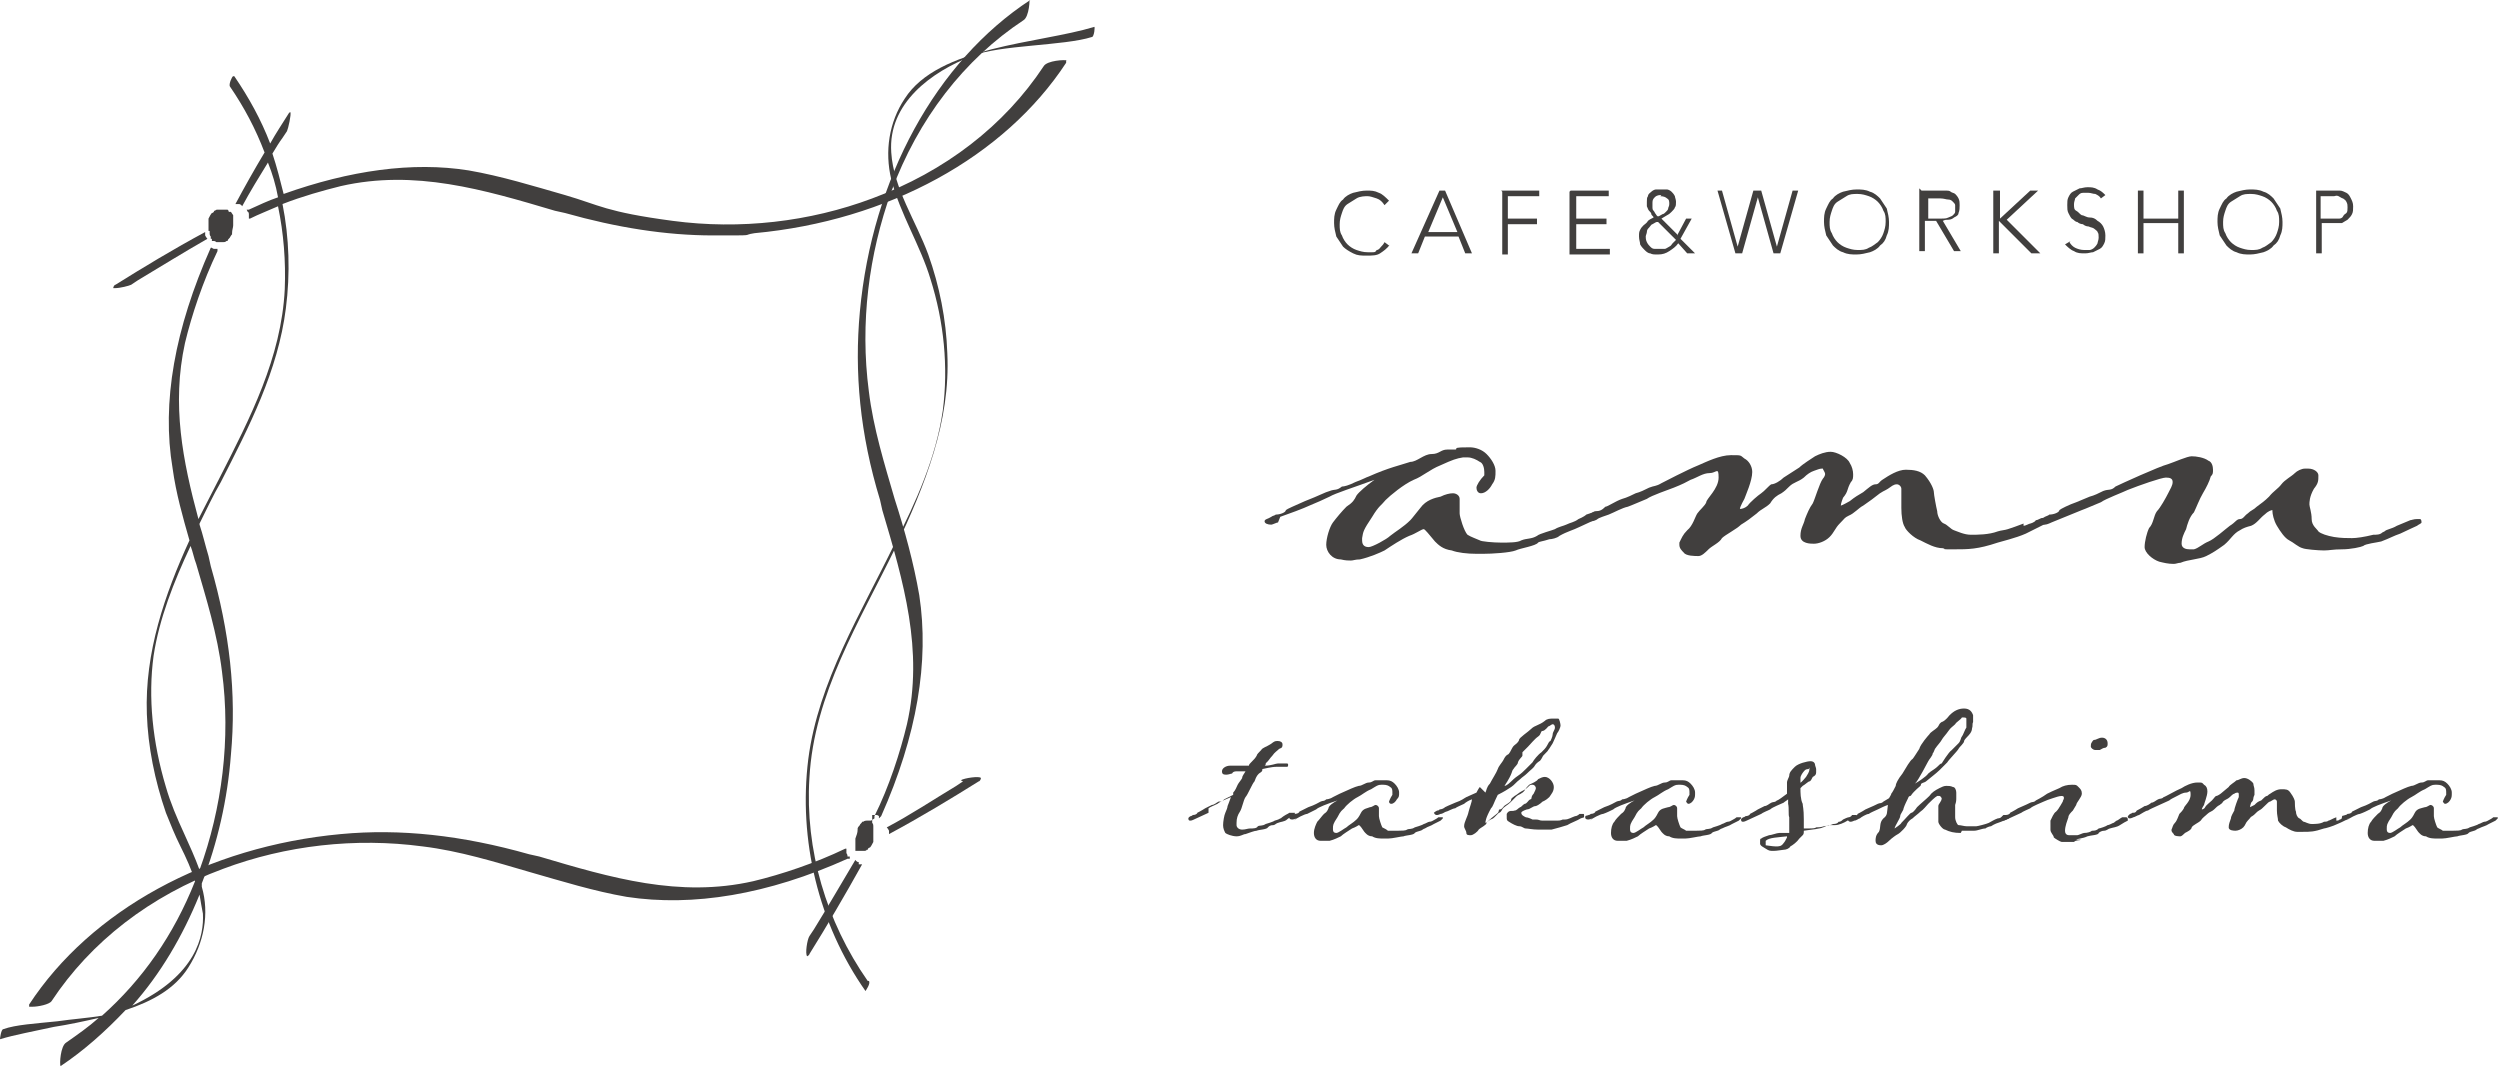 <?xml version="1.0" encoding="UTF-8"?>
<svg id="_レイヤー_2" xmlns="http://www.w3.org/2000/svg" version="1.1" viewBox="0 0 223 95.6">
  <!-- Generator: Adobe Illustrator 29.4.0, SVG Export Plug-In . SVG Version: 2.1.0 Build 152)  -->
  <defs>
    <style>
      .st0 {
        fill: #413f3e;
      }
    </style>
  </defs>
  <g id="_レイヤー_2-2">
    <path class="st0" d="M18.7,20.6s0,0,0,.1h0c0,.2,0,.3.1.4v.2c.1,0,.1,0,.1,0h0c0,0,0,.1,0,.1h0c0,0,0,.1,0,.1h0s0,0,0,0h.2c0,0,.1,0,.2.1h.2c0,0,.2,0,.2,0h.1s0,0,.1,0c.1,0,.2,0,.3-.1,0,0,0,0,.1,0h0c0-.1.1-.2.2-.3,0,0,.1-.2.2-.3,0,0,0-.1,0-.1h0c0-.3.1-.5.1-.7h0v-.2c0-.1,0-.2,0-.3h0s0-.2,0-.2h0s0,0,0-.1h0s0-.1,0-.1h0c0,0-.2-.3-.2-.3h-.2c0-.1,0-.1-.1-.2h0s0,0-.1,0c0,0-.1,0-.1,0h-.1s0,0-.1,0c0,0-.2,0-.3,0h-.1s0,0-.1,0c0,0-.2,0-.2.1,0,0,0,0-.1,0h0c0,.1-.1.2-.2.2-.1.1-.2.3-.3.5h0c0,0,0,.2,0,.2,0,.1,0,.2,0,.3,0,0,0,.1,0,.2h0c0,.2,0,.3,0,.4h0Z"/>
    <path class="st0" d="M95.2,5.4c-.2-.1-1.8,0-2.1.5-3.5,5.3-8.8,9.4-15.3,11.8-5.6,2.1-11.8,2.8-17.8,2s-6.5-1.4-9.6-2.3c-2.8-.8-5.7-1.7-8.6-2.2-5-.8-10.6,0-16.5,2.1-.3-1.2-.6-2.4-1-3.6.3-.5.6-1,.9-1.4l.4-.6c.1-.2.4-1.5.3-1.7,0,0,0,0,0,0h0c0,0-.1,0-.2.2-.5.8-1.1,1.7-1.6,2.6-.8-2.1-1.9-4.1-3.2-6,0,0,0,0-.1,0-.1,0-.4.7-.3.9,1.3,1.9,2.3,3.8,3.1,5.9-.9,1.5-1.8,3.1-2.6,4.6h0c0,0,0,0,0,0,0,0,.2,0,.3,0,.2,0,.3.2.3.2h0s0,0,0,0c.7-1.3,1.5-2.6,2.3-3.9.4,1,.7,2,.9,3.1-.9.3-1.7.7-2.6,1.1h-.2c0,0,.1.2.1.2,0,0,.1,0,.1.2,0,.1,0,.2,0,.2v.2s.1,0,.1,0c.8-.4,1.6-.7,2.5-1.1.5,2.4.7,4.9.6,7.4-.3,6.1-3.1,11.5-5.8,16.8-.6,1.2-1.3,2.5-1.9,3.7-1.4-5.2-2.4-10.2-1.2-15.7.6-2.5,1.6-5.5,2.9-8.2v-.2c0,0-.1,0-.1,0,0,0-.1,0-.2,0-.1,0-.2-.1-.2-.1h-.1c0-.1,0,0,0,0-3.2,7.2-4.4,13.8-3.4,19.7.3,2.2.9,4.3,1.5,6.4-2.2,4.8-4,10-3.8,15.5.1,2.9.7,5.9,1.7,8.8.4,1,.8,2,1.3,3,.5,1,1,2.1,1.3,3.1-1.9,4.8-4.7,8.8-8.3,12-1.2.2-2.6.3-4,.5-1.9.2-3.7.3-4.8.7-.2,0-.3.8-.3.9,0,0,0,0,0,0h0c1.3-.4,3-.7,4.8-1.1,1.3-.2,2.7-.5,4-.8-.9.8-1.9,1.5-2.9,2.2-.5.3-.6,1.9-.5,2.1,0,0,0,0,0,0s0,0,0,0c2.1-1.4,4-3.1,5.8-5,2.4-.8,4.4-1.9,5.6-3.8,1.4-2.2,1.9-4.8,1.2-7.2,0-.1,0-.2,0-.3,1.4-3.6,2.3-7.5,2.6-11.5.5-5.4-.1-10.9-1.8-16.8l-.2-.9c-.3-1-.5-1.9-.8-2.8,0,0,0,0,0-.1.6-1.2,1.2-2.5,1.9-3.7,2.5-4.9,5.1-9.9,5.8-15.5.4-3.1.3-6.3-.3-9.3,1.8-.7,3.6-1.2,5.2-1.6,6.6-1.5,12.7.3,19.1,2.2l.9.2c4.6,1.3,9,2,13.2,2s2.4,0,3.7-.2c11.9-1.1,22.3-6.8,27.8-15.2,0,0,0-.1,0-.2h0ZM17.8,79.8c.1.6.2,1.2.3,1.7.1,1.9-.5,5.5-6.3,8.2,2.5-2.8,4.5-6.2,6-9.9h0ZM17,48.7c.2.5.3,1.1.5,1.6.9,3.1,1.9,6.3,2.3,9.6.8,6,0,12.2-2,17.7-.4-1.1-.9-2.2-1.4-3.3-.6-1.3-1.2-2.7-1.6-4.1-1.2-4-1.6-8-1.1-11.7.5-3.3,1.8-6.6,3.3-9.8h0Z"/>
    <path class="st0" d="M10.3,25.7c.4,0,1.2-.2,1.4-.3l.6-.4c2-1.2,4.1-2.5,6.2-3.7h0s0,0,0,0c0,0-.1-.1-.2-.3,0-.1,0-.3,0-.3h0c0,0,0,0,0,0-2.8,1.5-5.6,3.2-8,4.7-.1,0-.2.2-.2.3,0,0,.1,0,.3,0h0Z"/>
    <path class="st0" d="M77.4,87.5c-3.7-5.3-5.6-11.7-5.2-18.1.4-7.5,4.5-14,7.7-20.6,2.6-5.5,4.9-11.2,4.6-17.3-.1-3-.7-6-1.7-8.8-1.1-3-3.1-5.9-3.3-9.1-.3-4.4,3.6-7.2,7.2-8.6,2.4-1,8.2-.9,10.7-1.7.2,0,.3-1,.2-.9-4.9,1.5-13.9,1.7-16.9,6.4-1.4,2.1-1.8,4.7-1.2,7.2.8,3.1,2.6,5.9,3.5,8.9,1.2,3.8,1.6,7.8,1.1,11.7-.6,4.2-2.4,8.2-4.3,11.9-3,6.2-6.8,12.3-7.7,19.2-.9,7.2.9,14.7,5.1,20.7,0,0,.5-.7.3-.9h0Z"/>
    <path class="st0" d="M92.1,0c0,0-.1,0-.2,0-8.4,5.5-14.1,15.9-15.2,27.8-.5,5.4,0,10.9,1.8,16.8l.2.9c1.9,6.4,3.7,12.5,2.2,19.1-.6,2.5-1.6,5.6-2.9,8.2v.2h0l-.3.2h0c0,0-.2,0-.3,0h-.1s0,0,0,0c0,0-.2,0-.3.1,0,0,0,0-.1,0h0c0,.1-.2.2-.2.3,0,0-.2.2-.2.3,0,0,0,0,0,.1h0c0,.3-.1.5-.2.8h0v.2c0,.1,0,.2,0,.3h0s0,.2,0,.2h0s0,0,0,.1h0c0,0,0,.1,0,.1h0c0,0,0,.2,0,.2h0c0,0,0,0,0,0,0,0,0,0,0,0h0s0,0,.1,0h0s0,0,.1,0c0,0,0,0,.2,0h0s0,0,0,0h0c0,0,.2,0,.3,0h0s0,0,.1,0c0,0,.2,0,.2-.1,0,0,0,0,.1,0h0c0-.1.1-.2.2-.2.1-.1.2-.3.3-.5h0c0,0,0-.2,0-.2,0,0,0-.2,0-.3,0,0,0-.1,0-.2h-.2.2v-.2c0,0,0-.1,0-.2,0,0,0,0,0-.2h0c0-.2,0-.3-.1-.4h0c0,0,0-.1,0-.2h0s0,0,0,0h0c0,0,0,0,0-.1h0c0,0,0-.1,0-.1h0c0,0,0,0,0,0v.2h0v-.2s0,0,0,0v-.3h.2s.1,0,.2,0c.1,0,.2.1.2.1v.2c0,0,.2-.2.2-.2,3.2-7.2,4.3-13.8,3.4-19.7-.5-2.9-1.3-5.8-2.2-8.6-.9-3.1-1.9-6.3-2.3-9.6-.8-6.1,0-12.2,2-17.8,2.4-6.5,6.5-11.8,11.8-15.3.5-.3.6-1.9.5-2.1h0ZM77.5,73.5h0Z"/>
    <path class="st0" d="M76.6,76.9c-.2,0-.3-.2-.3-.2h0c0,0,0,0,0,0-1.2,2-2.4,4.1-3.7,6.2l-.4.6c-.2.3-.4,1.6-.2,1.8,0,0,0,0,0,0,0,0,.2-.1.2-.2,1.5-2.4,3.2-5.3,4.7-8h0c0,0,0,0,0,0,0,0-.2,0-.3,0h0Z"/>
    <path class="st0" d="M75.8,76.4h-.2c0,0,0-.2-.1-.3,0,0,0-.2,0-.2v-.2s-.1,0-.1,0c-2.7,1.3-5.7,2.3-8.2,2.9-6.6,1.5-12.7-.3-19.1-2.2l-.9-.2c-6-1.7-11.5-2.3-16.8-1.8-11.9,1.1-22.3,6.8-27.8,15.2,0,0,0,.1,0,.2,0,0,.2,0,.3,0,.5,0,1.5-.2,1.7-.5,3.5-5.3,8.8-9.4,15.3-11.8,5.6-2.1,11.8-2.8,17.8-2,3.3.4,6.5,1.4,9.6,2.3,2.8.8,5.7,1.7,8.6,2.2,5.9.9,12.6-.2,19.7-3.4h.2c0,0,0,0,0,0Z"/>
    <path class="st0" d="M85.9,69.7l-.6.4c-2,1.2-4.1,2.6-6.2,3.7h0s0,0,0,0c0,0,.1.1.2.3,0,.1,0,.3,0,.3h0c0,0,0,0,0,0,2.8-1.5,5.6-3.2,8-4.7.1,0,.2-.2.2-.3-.1-.2-1.5,0-1.8.2h0Z"/>
    <path class="st0" d="M114,46.6c-.1,0-.5.2-.6.2-.3,0-.6-.1-.6-.3s.3-.2.6-.4c.1-.1.3-.1.4-.2.4,0,.9-.2.9-.4.1-.1.8-.4,1.7-.8,1.3-.5,1.8-.8,2.2-.9.5-.2.6,0,1.1-.4.2,0,.6-.1,1.2-.4.8-.3.9-.4,1.2-.5,1.8-.8,2.8-1,3.7-1.3.6,0,1.2-.7,1.9-.7s.8-.4,1.4-.4.4,0,.6,0,.2,0,.2-.1c0-.1.7-.1,1.2-.1s1.1.2,1.5.6.8,1,.8,1.5,0,.8-.3,1.2c-.2.4-.6.8-1,.8-.3,0-.4-.3-.4-.5s.3-.7.7-1.1c0,0,0-.2,0-.3,0-.3-.1-.8-.4-.9-.3-.2-.7-.4-1.1-.4s-.3,0-.4,0c-.6.1-.9.2-2,.7-1,.4-1.6,1-2.4,1.3-.9.4-2.1,1.4-2.5,1.8-.4.5-.6.5-1.2,1.5-.8,1.2-.8,1.3-.9,1.9,0,.1,0,.2,0,.2,0,.5.3.6.6.6s1.6-.7,1.9-1c.5-.4,1.2-.8,1.8-1.4.2-.2.4-.5.9-1.1.5-.7,1.3-.9,1.8-1,.4-.2.8-.3,1.1-.3s.6.2.6.5,0,.1,0,.2c0,.1,0,.3,0,.4,0,.2,0,.4,0,.7s.4,1.6.7,1.9c.3.2.9.4,1.1.5.1.1,1.2.2,1.9.2s1.5,0,1.8-.2c.5-.2.9-.1,1.4-.4.2-.2,1.4-.5,1.6-.6.3-.2.8-.3,1-.4.4-.2.7-.2,1.1-.5,0,0,.5-.2.7-.4,0,0,.3-.1.6-.2.1,0,.2,0,.3.1.2,0,.2.2.2.2,0,.1-.2.2-.4.4-.4.2-.9.4-1.3.6-.6.3-1.1.4-1.8.8-.2.2-.7.3-.9.3-.6.2-.9.2-1,.3-.2.3-1.6.5-2,.7-.5.2-2.1.3-2.9.3-.2,0-.4,0-.6,0-.8,0-1.7-.1-2.2-.3-.8-.1-1.2-.5-1.5-.8-.5-.6-.9-1.1-1-1.1-.2,0-.7.4-1.3.6-.7.3-1.6.9-2.2,1.3-.4.2-1.3.6-2.2.8-.4,0-.6.1-.8.1s-.5,0-.9-.1c-.8,0-1.3-.7-1.3-1.3s.3-1.6.6-2c.3-.4.8-1,1.2-1.4.6-.4.7-.6.9-1,.2-.3.9-.9,1.6-1.4-1.9.7-3.5,1.2-4,1.5-.4.2-1.3.6-1.8.8-.4.2-2,.8-2.6,1h0Z"/>
    <path class="st0" d="M180.5,46.9c.2,0,.5-.2.6-.2,0,0,.4-.1.5-.3.2,0,.4-.2.6-.2s.2,0,.4.1c0,.1.1.2.1.2,0,.1-.1.2-.2.2-.2.1-.8.4-1.8.9-.9.4-2.2.7-2.5.8-1.8.6-2.6.6-3.9.6s-.6,0-1-.1c-.7,0-1.4-.4-2-.7-.6-.2-1.3-.9-1.4-1.2-.2-.3-.3-1-.3-1.7s0-.6,0-1,0-.5,0-.7c0-.2-.2-.4-.4-.4-.3,0-.5.2-.8.4-.3.2-.5.2-1.1.7-.5.4-.7.5-1.1.8-.4.2-.8.7-1.3.9-.4.2-.3.2-.8.7-.4.4-.5.8-.9,1.2-.4.4-1,.6-1.4.6-.3,0-1.2,0-1.2-.7s.3-1,.4-1.5c.2-.5.4-1,.7-1.4.2-.4.6-1.8.9-2.2.1-.1.2-.3.2-.4,0-.2-.2-.4-.2-.5,0,0,0,0-.1,0-.2,0-.4.1-.7.2-.3.1-.6.3-.9.6-.5.4-.9.4-1.3.8-.3.3-.4.4-.7.6-.4.2-.7.4-1,.9-.4.4-.8.5-1.2.9-.5.4-.9.7-1.4,1-.4.4-1.4.9-1.7,1.2-.2.4-.9.7-1.2,1s-.6.6-.9.6-1.1,0-1.3-.3c-.2-.2-.4-.4-.4-.7s0-.1,0-.2c.2-.4.3-.7.7-1.1.5-.4.7-1.2.9-1.5s.7-.7.8-1c0-.3,1.1-1.2,1.1-2.2s-.2-.4-.8-.4-1.1.4-1.7.6c-.9.5-1.3.6-1.5.7-.5.2-2,.7-2.4,1-.5.2-1.4.6-1.7.7-.5.1-1.2.5-1.7.7-.3.1-.9.3-1,.4s-.4.2-.6.2-.5-.1-.5-.3c0-.1.2-.2.5-.4.2-.1.3-.2.4-.2.4,0,.6-.1.9-.4.2,0,.9-.5,1.5-.7.4-.1,1-.4,1.2-.5.4-.1.8-.3,1.2-.5.5-.2.6-.1,1.1-.4.2-.1,2.3-1.2,3.3-1.6.7-.3,1.9-.9,2.9-.9s.8,0,1.2.3c.4.2.7.7.7,1.2,0,.8-.6,2.1-.7,2.4,0,0-.4.7-.4.9s0,0,0,0c.2,0,.5-.1.7-.3.2-.3.9-.9,1.2-1.1.3-.2.7-.7.9-.8.3,0,.8-.3,1.1-.6.3-.2,1.1-.7,1.4-.9.3-.3,1.1-.8,1.4-1,.4-.2.9-.4,1.4-.4s1.5.5,1.7,1c.2.3.3.7.3,1s0,.5-.2.7c-.4.7-.2.8-.7,1.4,0,0-.2.5-.2.7.1,0,.8-.4.8-.4.5-.4.7-.5,1.2-.8.5-.4.8-.7,1.1-.7s.3-.2.6-.4c.6-.4,1.4-.9,2.1-.9s1.3.1,1.7.5c.6.7.8,1.3.8,1.5s.2,1.3.3,1.7c0,.4.3,1,.6,1.1.3.1.6.5.9.6.3.1.9.4,1.5.4s1.6,0,2.4-.3c.3-.1.6-.1.9-.2.3-.1.9-.3,1.4-.5h0Z"/>
    <path class="st0" d="M212.7,47.4c.2-.2.6-.2,1.1-.5l1.2-.5c.1,0,.3-.1.6-.1s.2,0,.3,0c.1.1.1.2.1.3,0,.1-.3.2-.4.3-.4.2-.9.4-1.5.7-.6.2-.9.4-1.7.7-.4.1-1.4.2-1.6.4-.2.1-1.1.3-1.9.3s-1.1.1-1.6.1-1.7-.1-1.9-.2c-.4-.1-.8-.5-1.2-.7-.4-.2-.8-.8-1.1-1.3-.3-.5-.4-1.1-.4-1.3,0,0,0-.1,0-.1-.1,0-.4.1-.7.4-.4.3-.7.8-1.2,1-.4.1-.7.2-1,.4-.6.3-.8.8-1.4,1.3-.7.5-1,.7-1.6,1-.6.3-1.6.3-2.3.6-.2,0-.4.1-.6.1-.5,0-.9-.1-1.3-.2-.6-.2-1.3-.8-1.3-1.3s.2-1.3.4-1.7c.4-.4.4-1.1.7-1.5.3-.3.8-1.2,1-1.6s.4-.7.4-1-.2-.4-.6-.4-2.4.7-3.4,1.1c-.4.2-2,.8-2.4,1.1-.5.2-1.4.6-1.7.7l-2.7,1.1s-.4.2-.6.2-.5-.1-.5-.3c0-.1.2-.2.5-.4.2-.1.3-.1.4-.2.4,0,.9-.2.9-.4.1-.1.9-.5,1.5-.7l1.2-.5c.4-.1.8-.3,1.2-.5.5-.2.7,0,1.1-.4.4-.2,3.9-1.8,4.7-2,.6-.2,1.7-.7,2.1-.7s1.1.1,1.5.4c.3.1.4.5.4.8s0,.4-.2.6c-.1.4-.4,1-.7,1.5-.3.5-.6,1.3-.8,1.7-.4.4-.6,1.1-.7,1.5-.2.4-.4.8-.4,1.3,0,.4.4.5.7.5s.3,0,.4,0c.4-.1.8-.5,1.3-.7.5-.2,1.5-1.1,1.9-1.4.5-.3.6-.6.9-.6s.4-.3.7-.5c.3-.3.5-.3.8-.6.4-.3.7-.5,1.1-.9.4-.5.8-.7,1.1-1.1.3-.4.9-.7,1.2-1,.2-.2.6-.4.9-.4s.2,0,.3,0c.5,0,.9.3.9.6,0,.5,0,.7-.4,1.2-.4.7-.4,1.2-.4,1.4s.2.7.2,1.3c0,.6.5.9.6,1.1.2.2.8.4,1.4.5.6.1,1.2.1,1.6.1.4,0,1.1-.1,1.9-.3.3,0,.6,0,.8-.2h0Z"/>
    <path class="st0" d="M107.8,72.5l-1.3.6s-.2.1-.3.1-.2,0-.2-.2c0,0,0-.1.2-.2,0,0,.1,0,.2-.1.2,0,.4-.1.4-.2,0,0,.4-.2.7-.4l.6-.3c.2,0,.4-.2.6-.3.3,0,.3,0,.5-.2,0,0,.4-.2.8-.4,0,0,0-.2,0-.2.2-.2.3-.5.4-.7.1-.2.3-.4.4-.6,0-.2.2-.4.3-.6-.1,0-.2,0-.4,0s-.2,0-.2,0,0,0-.1,0c-.2,0-.4,0-.5.2-.1,0-.3.1-.5.1s-.4,0-.4-.3.4-.5.7-.5.5,0,.8,0,.9,0,.9,0c0-.1.1-.2.2-.3.2-.2.4-.4.5-.6,0-.1.2-.3.4-.5.1-.2.5-.3.8-.5.2-.1.3-.3.6-.3,0,0,0,0,.1,0,.2,0,.4.1.4.3,0,.2,0,.3-.3.4-.2.2-.4.3-.6.6-.2.2-.3.4-.5.6-.2.1,0,.2-.2.3.6,0,1-.2,1.2-.2s.7,0,.8,0c0,0,.1,0,.1.1s0,.2-.1.2c0,0-.2,0-.3,0s-.2,0-.2,0c-.2,0-.2,0-.4,0-.2,0-.4,0-1.3.2,0,.2,0,.2-.3.4-.3.3-.3.5-.4.7-.2.2-.6,1.2-.8,1.4-.2.3-.3,1-.5,1.3-.2.3-.3.6-.3,1s0,.2,0,.2c0,.2.2.4.5.4s.5-.1.7-.1c.3,0,.6,0,.7-.2.2-.1.4,0,.7-.2,0,0,.7-.2.8-.3,0,0,.4-.1.5-.2.1,0,0,0,.3-.2.3-.2.4-.2.5-.3,0,0,.2,0,.3,0s.1,0,.2,0c0,0,0,0,0,.1,0,0,0,.1,0,.1,0,0-.4.2-.4.2,0,0-.2.1-.3.2-.2.2-.6.2-.8.3-.1,0-.3.2-.4.2-.3,0-.4.1-.5.2-.1.2-.8.2-1,.3-.2,0-.7.2-1,.3-.2,0-.4.2-.8.2-.4,0-.9-.2-1-.3-.1-.2-.2-.4-.2-.7,0-.3.1-.9.2-1.1s.2-.5.2-.6c0,0,.2-.5.3-.8-.2.1-1,.4-1.2.6-.2.1-.7.3-.8.4h0Z"/>
    <path class="st0" d="M115.6,73c0,0-.2.1-.3.1-.1,0-.3,0-.3-.2s.1-.1.3-.2c0,0,.1,0,.2-.1.2,0,.4-.1.4-.2,0,0,.4-.2.8-.4.6-.2.9-.4,1.1-.5.2-.1.3,0,.5-.2,0,0,.3,0,.6-.2.4-.2.4-.2.6-.3.9-.4,1.3-.6,1.7-.7.3,0,.6-.3.9-.3s.4-.2.6-.2.2,0,.3,0,0,0,.1,0c0,0,.3,0,.6,0s.5.1.7.3.4.5.4.8,0,.4-.2.6c-.1.2-.3.4-.5.4-.2,0-.2-.2-.2-.2s.1-.3.3-.6c0,0,0,0,0-.2,0-.2,0-.4-.2-.5-.1-.1-.3-.2-.6-.2s-.1,0-.2,0c-.3,0-.4.1-.9.4-.5.2-.8.5-1.2.7-.4.2-1,.7-1.2,1-.2.2-.3.2-.6.8-.4.6-.4.7-.4,1,0,0,0,0,0,.1,0,.2.1.3.3.3s.7-.4.9-.5c.2-.2.6-.4.9-.7.1-.1.2-.2.4-.6.2-.4.6-.4.8-.5.2,0,.4-.2.5-.2s.3.1.3.3,0,0,0,.1c0,0,0,.2,0,.2,0,.1,0,.2,0,.4s.2.8.3,1c.2.1.4.2.5.3,0,0,.6,0,.9,0s.7,0,.8-.1c.2-.1.4,0,.7-.2,0,0,.7-.2.8-.3.1,0,.4-.2.5-.2.2,0,.3-.1.5-.2,0,0,.2-.1.3-.2,0,0,.1,0,.3,0,0,0,.1,0,.1,0,0,0,0,0,0,.1,0,0-.1.1-.2.2-.2.1-.4.2-.6.3-.3.2-.5.2-.8.4-.1,0-.3.2-.4.2-.3.1-.4.1-.5.2-.1.2-.8.2-1,.3-.2,0-1,.2-1.4.2,0,0-.2,0-.3,0-.4,0-.8,0-1.1-.2-.4,0-.6-.3-.7-.4-.2-.3-.4-.6-.5-.6,0,0-.3.2-.6.3-.3.2-.8.5-1,.7-.2.1-.6.3-1,.4-.2,0-.3,0-.4,0s-.2,0-.4,0c-.4,0-.6-.3-.6-.7s.2-.8.3-1c.2-.2.4-.5.6-.7.3-.2.3-.3.4-.5,0-.2.4-.5.8-.7-.9.3-1.7.6-1.9.8-.2.1-.6.3-.8.4-.2,0-1,.4-1.2.6h0Z"/>
    <path class="st0" d="M132.5,70.7c.1-.2.1-.5.4-.8.2-.4.6-1,.7-1.3.1-.3.4-.6.5-.8.1-.2.2-.4.4-.5.1,0,.3-.4.4-.6.1-.2.3-.3.4-.4,0,0,.2-.2.2-.3,0-.2.8-.7,1.1-1,.3-.3.7-.3,1.2-.7.2-.2.5-.2.7-.2s.5,0,.5,0c.1,0,.2.5.2.6,0,.2-.2.6-.3.7-.1.2-.2.5-.4.9-.2.3-.3.5-.4.6,0,.1-.5.5-.5.6,0,0-.2.4-.3.4,0,0-.3.2-.4.4-.1.2-.4.4-.7.7-.2.2-.4.3-.6.5-.4.3-.5.5-.8.7-.3.2-.6.4-1.2.7-.4.8-.4,1-.6,1.2-.5.9-.5,1.2-.5,1.3s0,0,0,0,.1,0,.3-.2c.3-.2.3-.1.5-.3.2-.2.3-.3.4-.4.1,0,.2-.1.3-.3.1-.2.5-.4.7-.6,0,0,.4-.4.6-.6.1-.1.5-.2.7-.5.1-.2.3-.4.4-.5.2-.1.7-.3.8-.5.2-.1.4-.2.6-.2.4,0,.8.5.8.9s-.2.6-.4.9c-.3.3-.6.4-.6.4,0,0-.3.3-.6.4-.3,0-.5.3-.8.3-.3.1-.5.2-.5.3,0,.2.2.3.4.4.2,0,.6.2.6.2,0,0,0,0,.3,0,.3,0,.3.1.6.1,0,0,.1,0,.2,0,.1,0,.3,0,.5,0,.3,0,.5,0,.6,0s.3,0,.5-.1c0,0,.2,0,.2,0,.3,0,.6-.2.9-.3.2,0,.4-.2.4-.2,0,0,.2,0,.3,0s.1,0,.1.2-.1.1-.3.2c0,0,0,0,0,0-.3.2-.9.4-1.2.6-.3.1-1,.3-1.4.4-.2,0-.7,0-1.2,0s-.9-.1-1.1-.1-.3-.2-.6-.2c-.2,0-.6-.2-.9-.4-.2-.1-.2-.2-.2-.4s0-.2,0-.3c.2-.4.5-.2.7-.3.2,0,.3-.2.5-.3.1,0,.2-.2.4-.3.2,0,.3-.3.5-.4.2,0,0-.2.3-.5.1-.2.2-.4.2-.5s-.1-.3-.3-.3-.2,0-.4.2c-.2.2-.4.3-.6.4-.2.1-.4.3-.6.4-.1.1-.3.2-.3.3,0,.2-.2.3-.5.5-.2.1-.3.4-.5.4-.2,0,0,.2-.3.4,0,0-.9.7-.9.8,0,.2-.5.4-.7.6-.1.2-.5.5-.7.5s-.4,0-.4-.2-.2-.4-.2-.6c0-.4.3-.8.4-1.3.1-.4.3-.9.3-1.1-.3.1-.6.3-.7.4-.2.1-.7.3-.8.4-.2,0-.7.3-.8.3-.1,0-.3.2-.5.2,0,0-.2.1-.3.1-.1,0-.2,0-.3-.2,0,0,.1-.1.3-.2,0,0,.2,0,.2-.1.2,0,.4-.1.5-.2,0,0,.4-.2.9-.4.6-.2.8-.4,1-.5.2-.1.7-.3.9-.4,0,0,.2-.4.3-.5h0ZM134.7,69.8c.2-.2.4-.4.7-.6.3-.2.5-.4.7-.6.2-.2.4-.4.6-.6.1-.2.5-.7.8-.9.2-.2.4-.4.5-.6.1-.2.2-.4.3-.4,0,0,.2-.4.2-.6,0-.2.2-.4.2-.6s-.1-.3-.2-.3c-.1,0-.3.2-.4.2,0,0-.3.4-.5.4-.2,0-.1.3-.4.5s-.7.7-.9.9c-.2.2-.5.5-.5.5,0,0,0,.2,0,.3,0,.1-.3.3-.4.6,0,.2-.3.4-.4.6-.2.2,0,.3-.8,1.5.2,0,.5-.3.7-.5h0Z"/>
    <path class="st0" d="M142,73c0,0-.2.1-.3.1-.1,0-.3,0-.3-.2s.1-.1.3-.2c0,0,.1,0,.2-.1.2,0,.4-.1.4-.2,0,0,.4-.2.8-.4.6-.2.9-.4,1.1-.5.2-.1.3,0,.5-.2,0,0,.3,0,.6-.2.4-.2.4-.2.6-.3.9-.4,1.3-.6,1.7-.7.3,0,.6-.3.9-.3s.4-.2.6-.2.2,0,.3,0,0,0,.1,0c0,0,.3,0,.6,0s.5.1.7.3.4.5.4.8,0,.4-.1.6c-.1.2-.3.4-.5.4-.1,0-.2-.2-.2-.2s.1-.3.3-.6c0,0,0,0,0-.2,0-.2,0-.4-.2-.5-.1-.1-.3-.2-.6-.2s-.1,0-.2,0c-.3,0-.4.1-.9.4-.5.2-.8.5-1.2.7-.4.2-1,.7-1.2,1-.2.2-.3.2-.6.8-.4.6-.4.7-.4,1,0,0,0,0,0,.1,0,.2.1.3.3.3s.7-.4.9-.5c.2-.2.6-.4.9-.7.1-.1.2-.2.4-.6.2-.4.6-.4.9-.5.2,0,.4-.2.5-.2s.3.1.3.3,0,0,0,.1c0,0,0,.2,0,.2,0,.1,0,.2,0,.4s.2.8.3,1c.1.1.4.2.5.3,0,0,.6,0,.9,0s.7,0,.8-.1c.2-.1.4,0,.7-.2,0,0,.7-.2.8-.3.1,0,.4-.2.5-.2.2,0,.3-.1.5-.2,0,0,.2-.1.3-.2,0,0,.1,0,.3,0,0,0,.1,0,.1,0,0,0,0,0,0,.1,0,0-.1.1-.2.2-.2.1-.4.2-.6.3-.3.2-.5.2-.9.4-.1,0-.3.2-.4.2-.3.1-.4.1-.5.2-.1.2-.8.2-1,.3-.2,0-1,.2-1.4.2,0,0-.2,0-.3,0-.4,0-.8,0-1.1-.2-.4,0-.6-.3-.7-.4-.2-.3-.4-.6-.5-.6,0,0-.3.2-.6.3-.3.2-.8.5-1,.7-.2.1-.6.3-1,.4-.2,0-.3,0-.4,0s-.2,0-.4,0c-.4,0-.6-.3-.6-.7s.1-.8.3-1c.1-.2.4-.5.6-.7.3-.2.3-.3.4-.5,0-.2.4-.5.8-.7-.9.3-1.7.6-1.9.8-.2.1-.6.3-.9.4-.2,0-1,.4-1.2.6h0Z"/>
    <path class="st0" d="M160.5,74.8c-.2.3-.6.6-.8.7-.1.2-.4.3-.6.3-.1,0-.6.1-.9.1s-.4,0-.7-.2c-.3-.2-.4-.2-.5-.4,0-.2,0-.2,0-.3s0-.2.1-.2c.1-.1.4-.2.7-.3.2,0,.7-.2.9-.2.3,0,.6,0,.6,0,0,0,.1,0,.3,0,0-.2,0-.3,0-.9s0-.4,0-.5c-.1-.2,0-.8-.1-1.2,0-.1,0-.2,0-.4-.1.1-.3.2-.4.3-.2.1-1,.4-1.2.6-.2.1-.7.3-.8.4l-1.3.6s-.2.1-.3.1-.2,0-.2-.2c0,0,0-.1.2-.2,0,0,.1,0,.2-.1.2,0,.4-.1.4-.2,0,0,.4-.2.7-.4l.6-.3c.2,0,.4-.2.6-.3.2-.1.3,0,.5-.2.1,0,.5-.3.9-.6,0-.2,0-.4,0-.6s0-.3,0-.4c0-.2.2-.5.2-.6,0-.3.2-.5.5-.8.3-.3,1.1-.5,1.4-.5s.4.2.4.3c0,.1.1.3.1.4s0,.2,0,.3c0,.2-.1.3-.3.4-.1.2-.2.4-.3.4-.1,0-.4.3-.6.4,0,0-.1.1-.2.2,0,.4,0,1,.2,1.4,0,.2.1.4.1,1.4s0,.5,0,.8c.2,0,.3,0,.4,0,.3,0,.6,0,.7-.1.2,0,.4,0,.7-.1,0,0,.7-.1.8-.2.1,0,.4,0,.5-.2.1,0,.2,0,.4-.2,0,0,.4-.2.5-.2,0,0,.2,0,.3-.2,0,0,.2,0,.3,0s.1,0,.1,0c0,0,0,0,0,.1,0,0,0,.1,0,.1-.1,0-.4.2-.4.2,0,0-.3,0-.4.1-.3.2-.8.4-1.1.4h-.6c-.3.1-.4.2-.5.2-.1.1-1,.2-1.7.3,0,.2,0,.3-.1.4h0ZM159.4,74.6c-.8.1-1.6.1-1.9.4,0,0,0,.1,0,.2s0,0,0,.2c.1,0,.6.1.9.1.3,0,.5,0,.7-.3.1-.1.2-.3.3-.5h0ZM160.5,69.9c.3-.2.5-.5.6-.6.1-.2.3-.4.3-.7s0,0-.1,0c0,0-.2,0-.3.1-.2.2-.4.5-.4.7,0,0,0,.3,0,.6h0Z"/>
    <path class="st0" d="M174.9,74.3c-.6,0-1-.1-1.4-.3-.2,0-.6-.5-.6-.7,0-.1,0-.2,0-.4s0-.2,0-.3c0-.2,0-.4,0-.7,0-.2.3-.4.3-.7,0,0-.1-.2-.2-.2s-.1,0-.2,0c-.2.1-.6.5-.8.7-.2.2-.4.5-.7.7-.2.2-.5.4-.7.6-.2.1-.4.3-.5.5,0,.2-.6.8-.8.9s-.6.4-.8.6c-.2.2-.5.4-.7.4-.4,0-.5-.2-.5-.4,0-.2,0-.5.3-.8.2-.4,0-.8.4-1.2.4-.3.3-.5.4-1.2-.3.1-.7.3-.9.4-.2.1-.7.3-.8.4-.2,0-.7.3-.8.4-.1,0-.3.2-.5.2,0,0-.2.1-.3.1s-.2,0-.3-.2c0,0,.1-.1.3-.2,0,0,.1,0,.2-.1.2,0,.4-.1.4-.2,0,0,.4-.2.7-.4.7-.3.9-.4,1.1-.5.2-.1.3,0,.5-.2l.5-.3c.1-.2.2-.3.2-.4.1-.1.3-.5.4-.7,0-.2.2-.6.6-1.1.3-.5.7-1.2.9-1.3.1-.1.4-.6.6-.9.1-.4.8-1.2.9-1.3.1-.2.5-.4.7-.6.2-.2.1-.3.4-.5.1,0,.4-.2.7-.6.4-.4.8-.6,1.3-.6s.7.3.8.6c0,.1,0,.2,0,.3s0,.2,0,.3c-.1.2,0,.3-.1.6,0,.3-.3.6-.4.7,0,0-.3.3-.3.4,0,.2-.4.5-.5.7-.1.2-.9,1-1,1.2-.2.2-.4.4-.7.7-.3.3-1.1.9-1.2,1-.1.1-.3.1-.4.2-.1,0,0,.1-.1.2,0,0-.6.5-.8.8-.1.2-.2,0-.3.3-.1.2-.3.6-.4.9,0,.2-.3.5-.3.7,0,.2-.5.9-.5,1.1,0,0,.6-.4.6-.5.4-.4.8-.9.9-.9s.3-.2.5-.5c.3-.3.8-.7,1.1-1,.2-.3.5-.5.9-.7.2-.1.4-.2.6-.2s.4,0,.6.1c.2,0,.3.3.3.5s0,.3,0,.4c0,.3,0,.4-.1.7,0,.2,0,.4,0,.7s0,.3,0,.4c0,.3.2.7.3.7.2,0,.5.1.7.1s.4,0,.9,0c.1,0,.9-.2,1.1-.3.2-.1.5-.3.8-.4,0,0,.2,0,.3-.1,0,0,.2-.2.2-.2,0,0,.2,0,.3,0s.2,0,.2.2,0,.1,0,.1l-.7.3c-.3.1-.6.2-.9.4-.1,0-.4.1-.5.2-.3,0-.7.2-1,.2-.2,0-.9,0-1.1,0h0ZM170.8,69.9c.2-.1,1-.6,1.2-.9.2-.2.6-.4.8-.6.2-.2.3-.3.4-.3,0,0,.6-1,.9-1.2.2-.2.4-.4.6-.6s.2-.5.3-.6.3-.7.4-.8c0,0,0-.2,0-.3,0-.2,0-.4,0-.5,0,0,0-.1-.2-.1s-.1,0-.2,0c-.1.2-.5.4-.6.6-.2.2-.4.3-.6.6-.2.3-.5.6-.6.8-.1.2-.4.5-.6.8-.1.2-.1.3-.2.4,0,0,0,0,0,0,0,.2-.3.5-.4.7-.1.2-.9,1.7-1.1,1.9h0Z"/>
    <path class="st0" d="M185.6,74.9c-.1.1-.4,0-.6.2,0,0-.2,0-.4,0-.3,0-.6,0-.7,0-.1,0-.6-.3-.7-.4,0-.2-.3-.4-.3-.7s0-.2,0-.4c0-.2,0-.3,0-.4.1-.2.3-.7.5-.8,0,0,.2-.2.3-.4,0,0,.2-.3.3-.5,0-.1.1-.2.1-.3s0-.2-.2-.2c-.2,0-.5.1-.8.2-.3.1-.6.2-.8.3-.2.1-1,.4-1.2.6-.2.1-.7.3-.8.4l-1.3.6s-.2.1-.3.1-.2,0-.2-.2c0,0,0-.1.2-.2,0,0,.1,0,.2-.1.2,0,.4-.1.4-.2,0,0,.4-.2.7-.4.7-.3.9-.4,1.1-.5.2-.1.3,0,.5-.2,0,0,.6-.3,1-.6.6-.3.9-.4,1.1-.5.3-.2.7-.3,1.1-.3s.4,0,.6.2.3.3.3.6-.5.8-.5,1c-.1.2-.2.3-.3.5-.2.2-.4.4-.4.6-.1.3-.3.8-.3,1.2s.3.4.4.4.3,0,.4,0,.2,0,.3,0c.1,0,.5-.2.6-.2.3,0,.6-.1.7-.2.2,0,.4,0,.6-.2.1,0,.7-.2.8-.3.1,0,.3-.1.5-.2.1,0,0,0,.3-.2.1,0,.3-.2.5-.3,0,0,.2,0,.3,0s.2,0,.2.2,0,.1,0,.1c-.2.1-.4.2-.7.4-.3.2-.6.2-.9.3-.1,0-.3.2-.5.2-.2,0-.4.1-.5.2,0,.2-.7.2-1,.3-.4.2-.9.2-1,.3h0ZM188,66.3c0,.2,0,.3-.2.4-.2,0-.3.1-.5.2-.1,0-.3,0-.4,0-.2,0-.4-.2-.4-.3,0-.1,0-.3.1-.4,0,0,.1-.2.2-.2.2,0,.4-.2.7-.2s.5.2.5.5h0Z"/>
    <path class="st0" d="M208.4,73.2c.1,0,.2,0,.3-.1,0,0,.2,0,.2-.2,0,0,.2,0,.3,0s.1,0,.2,0c0,0,0,0,0,.1,0,0,0,.1,0,.1-.1,0-.4.2-.9.4-.4.2-1.1.4-1.2.4-.9.3-1.2.3-1.9.3s-.3,0-.5,0c-.3,0-.7-.2-1-.4-.3-.1-.6-.4-.7-.6,0-.2-.1-.5-.1-.9s0-.3,0-.5,0-.2,0-.3c0-.1-.1-.2-.2-.2-.1,0-.2.1-.4.2-.1,0-.2.1-.5.4-.2.2-.3.3-.5.4-.2.1-.4.4-.6.5-.2.1-.1.1-.4.4-.2.2-.2.4-.4.6-.2.2-.5.3-.7.3-.1,0-.6,0-.6-.3s.1-.5.2-.8c0-.2.2-.5.3-.7,0-.2.3-1,.4-1.2,0,0,0-.2,0-.2,0-.1,0-.2-.1-.2,0,0,0,0,0,0,0,0-.2,0-.3.1-.1,0-.3.2-.4.3-.2.2-.4.2-.6.4-.1.2-.2.2-.3.3-.2.1-.3.2-.5.4-.2.2-.4.2-.6.4-.2.2-.4.3-.6.6-.2.2-.7.4-.8.6,0,.2-.4.4-.6.5-.1.1-.3.3-.4.3s-.6,0-.6-.2c0,0-.2-.2-.2-.3s0,0,0-.1c.1-.2.1-.4.3-.6.2-.2.3-.6.4-.8.1-.1.3-.3.4-.5,0-.2.6-.6.6-1.2s-.1-.2-.4-.2-.6.2-.8.3c-.4.2-.6.3-.7.4-.2.1-.9.4-1.1.5-.2.1-.7.3-.8.4-.2,0-.6.3-.8.4-.1,0-.4.2-.5.2,0,0-.2.1-.3.1s-.2,0-.2-.2c0,0,0,0,.2-.2,0,0,.1,0,.2-.1.2,0,.3,0,.4-.2,0,0,.4-.2.7-.4.2,0,.5-.2.6-.3.2,0,.4-.2.6-.3.2-.1.3,0,.5-.2.1,0,1.1-.6,1.6-.8.3-.2.9-.5,1.4-.5s.4,0,.6.2c.2.1.3.3.3.6,0,.4-.3,1.1-.3,1.2,0,0-.2.3-.2.4s0,0,0,0c0,0,.2,0,.3-.2.1-.2.4-.4.6-.6s.3-.4.4-.4c.1,0,.4-.2.5-.3.1-.1.5-.4.6-.5.1-.2.5-.4.7-.6.2,0,.4-.2.7-.2s.7.3.8.5c0,.2.1.3.1.6s0,.2,0,.4c-.2.4,0,.4-.3.7,0,0-.1.3-.1.4,0,0,.4-.2.4-.2.2-.2.3-.3.6-.4.2-.2.4-.4.5-.4s.1-.1.3-.2c.3-.2.6-.4,1-.4s.6,0,.8.3c.3.4.4.7.4.8s0,.7.1.9c0,.2.1.5.3.6.1,0,.3.3.4.3.1,0,.4.2.7.2s.8,0,1.1-.2c.1,0,.3,0,.4-.1.1,0,.4-.2.7-.3h0Z"/>
    <path class="st0" d="M209.5,73c0,0-.2.1-.3.1-.1,0-.3,0-.3-.2s.1-.1.3-.2c0,0,.1,0,.2-.1.2,0,.4-.1.4-.2,0,0,.4-.2.8-.4.6-.2.9-.4,1.1-.5.2-.1.3,0,.5-.2,0,0,.3,0,.6-.2.4-.2.4-.2.6-.3.9-.4,1.3-.6,1.7-.7.3,0,.6-.3.9-.3s.4-.2.6-.2.2,0,.3,0,0,0,.1,0c0,0,.3,0,.6,0s.5.1.7.3.4.5.4.8,0,.4-.1.6c-.1.2-.3.4-.5.4-.1,0-.2-.2-.2-.2s.1-.3.3-.6c0,0,0,0,0-.2,0-.2,0-.4-.2-.5-.1-.1-.3-.2-.6-.2s-.1,0-.2,0c-.3,0-.4.1-.9.4-.5.2-.8.5-1.2.7-.4.2-1,.7-1.2,1-.2.2-.3.2-.6.8-.4.6-.4.7-.4,1,0,0,0,0,0,.1,0,.2.1.3.3.3s.7-.4.9-.5c.2-.2.6-.4.9-.7.1-.1.2-.2.4-.6.2-.4.6-.4.9-.5.2,0,.4-.2.5-.2s.3.1.3.3,0,0,0,.1c0,0,0,.2,0,.2,0,.1,0,.2,0,.4s.2.8.3,1c.1.1.4.2.5.3,0,0,.6,0,.9,0s.7,0,.8-.1c.2-.1.4,0,.7-.2,0,0,.7-.2.8-.3.1,0,.4-.2.5-.2.2,0,.3-.1.5-.2,0,0,.2-.1.3-.2,0,0,.1,0,.3,0,0,0,.1,0,.1,0,0,0,0,0,0,.1,0,0-.1.1-.2.2-.2.1-.4.2-.6.3-.3.2-.5.2-.9.4-.1,0-.3.2-.4.2-.3.1-.4.1-.5.2-.1.2-.8.2-1,.3-.2,0-1,.2-1.4.2,0,0-.2,0-.3,0-.4,0-.8,0-1.1-.2-.4,0-.6-.3-.7-.4-.2-.3-.4-.6-.5-.6,0,0-.3.2-.6.3-.3.2-.8.5-1,.7-.2.1-.6.3-1,.4-.2,0-.3,0-.4,0s-.2,0-.4,0c-.4,0-.6-.3-.6-.7s.1-.8.3-1c.1-.2.4-.5.6-.7.3-.2.3-.3.4-.5,0-.2.4-.5.8-.7-.9.3-1.7.6-1.9.8-.2.1-.6.3-.9.4-.2,0-1,.4-1.2.6h0Z"/>
    <path class="st0" d="M124,21.8c-.3.4-.6.6-.9.8s-.7.2-1.2.2-.8,0-1.2-.2-.7-.4-.9-.6c-.2-.3-.4-.6-.6-.9-.1-.4-.2-.8-.2-1.2s0-.8.2-1.2.3-.7.6-.9c.2-.3.6-.5.9-.6.4-.1.8-.2,1.2-.2s.7,0,1.1.2c.3.1.6.4.9.7l-.4.4c-.2-.3-.4-.5-.7-.6s-.6-.2-.8-.2-.7,0-1,.2-.5.3-.8.5-.4.5-.5.8c-.1.3-.2.6-.2,1s0,.7.2,1c.1.3.3.6.5.8.2.2.5.4.8.5s.6.2,1,.2.3,0,.4,0c.2,0,.3,0,.4-.2.2,0,.3-.2.4-.3.1-.1.2-.2.3-.4l.4.3h0Z"/>
    <path class="st0" d="M128.4,17h.5l2.4,5.6h-.6l-.6-1.5h-3l-.6,1.5h-.6l2.5-5.6h0ZM128.7,17.6l-1.3,3.1h2.6l-1.3-3.1Z"/>
    <path class="st0" d="M133.9,17h3.4v.5h-2.8v2h2.6v.5h-2.6v2.7h-.5v-5.6h0Z"/>
    <path class="st0" d="M140.1,17h3.4v.5h-2.9v2h2.7v.5h-2.7v2.2h3v.5h-3.6v-5.6h0Z"/>
    <path class="st0" d="M149.6,21l.8-1.5h.5l-1,1.8,1.3,1.3h-.7l-.8-.9c-.2.3-.5.5-.8.7s-.6.3-1,.3-.5,0-.7-.1c-.2,0-.4-.2-.5-.3s-.3-.3-.4-.5c0-.2-.1-.4-.1-.7s0-.4.1-.6.2-.3.3-.4.3-.2.4-.4c.1-.1.3-.2.5-.3,0-.1-.2-.2-.2-.3s-.1-.2-.2-.3-.1-.2-.2-.4c0-.1,0-.2,0-.4,0-.2,0-.4.1-.5,0-.2.2-.3.3-.4.1-.1.3-.2.4-.2s.4,0,.5,0,.3,0,.5,0c.1,0,.3.1.4.2.1.1.2.2.3.4,0,.1.1.3.1.5s0,.4-.1.5c0,.1-.2.3-.3.4-.1.1-.2.2-.4.3s-.3.2-.5.3l1.4,1.4h0ZM147.8,19.8c-.1,0-.2.1-.4.2-.1,0-.2.2-.3.3s-.2.2-.2.4c0,.1-.1.3-.1.4s0,.3.1.5.2.3.3.4.2.2.4.2c.2,0,.3,0,.5,0s.3,0,.4,0,.2-.1.4-.2.2-.2.3-.3c.1-.1.2-.2.3-.3l-1.6-1.6h0ZM148.2,17.4c-.2,0-.4,0-.6.2s-.2.3-.2.6,0,.2,0,.3,0,.2.1.3.1.2.2.3c0,0,.1.2.2.2.1,0,.2-.1.4-.2.1,0,.2-.1.3-.2s.2-.2.2-.3c0-.1.1-.2.1-.4,0-.2,0-.4-.2-.5-.1-.1-.3-.2-.6-.2Z"/>
    <path class="st0" d="M153.1,17h.5l1.4,5h0l1.4-5h.7l1.4,5h0l1.4-5h.5l-1.6,5.6h-.6l-1.4-5h0l-1.4,5h-.6l-1.6-5.6h0Z"/>
    <path class="st0" d="M162.7,19.8c0-.4,0-.8.2-1.2s.3-.7.6-.9c.2-.3.6-.5.9-.6.4-.1.8-.2,1.2-.2s.8,0,1.2.2c.4.1.7.4.9.6.2.3.4.6.6.9.1.4.2.8.2,1.2s0,.8-.2,1.2c-.1.4-.3.7-.6.9-.2.3-.6.5-.9.6-.4.1-.8.2-1.2.2s-.8,0-1.2-.2c-.4-.1-.7-.4-.9-.6-.2-.3-.4-.6-.6-.9-.1-.4-.2-.8-.2-1.2ZM163.2,19.8c0,.4,0,.7.2,1,.1.3.3.6.5.8.2.2.5.4.8.5s.6.2,1,.2.7,0,1-.2c.3-.1.5-.3.8-.5.2-.2.4-.5.5-.8.1-.3.2-.6.2-1s0-.7-.2-1c-.1-.3-.3-.6-.5-.8-.2-.2-.5-.4-.8-.5-.3-.1-.6-.2-1-.2s-.7,0-1,.2-.5.3-.8.5-.4.5-.5.8c-.1.3-.2.6-.2,1Z"/>
    <path class="st0" d="M171.4,17h1.8c.1,0,.3,0,.4,0,.1,0,.3,0,.4.1s.3.1.4.2c.1.1.2.2.3.4s.1.4.1.6,0,.5-.1.7c0,.2-.2.3-.4.4-.1.1-.3.2-.5.2-.2,0-.3,0-.5.1l1.6,2.7h-.6l-1.6-2.7h-1v2.7h-.5v-5.6h0ZM172,19.5h1.1c.3,0,.5,0,.7-.1s.3-.1.4-.2c.1-.1.2-.2.2-.3s0-.2,0-.3,0-.2,0-.3c0-.1-.1-.2-.2-.3-.1-.1-.2-.2-.4-.2-.2,0-.4-.1-.7-.1h-1.1v2Z"/>
    <path class="st0" d="M177.9,17h.5v2.5h0l2.7-2.5h.7l-2.8,2.6,3,3h-.8l-2.9-2.9h0v2.9h-.5s0-5.6,0-5.6Z"/>
    <path class="st0" d="M184.6,21.6c.1.2.3.4.5.5.2.1.5.2.8.2s.3,0,.5,0c.1,0,.3-.1.4-.2s.2-.2.3-.4c0-.1.1-.3.1-.5s0-.4-.1-.5c0-.1-.2-.2-.3-.3s-.3-.1-.5-.2c-.2,0-.4-.1-.5-.2-.2,0-.4-.1-.5-.2-.2,0-.3-.2-.5-.3-.1-.1-.2-.3-.3-.5s-.1-.4-.1-.7,0-.5.1-.7c.1-.2.2-.4.4-.5s.4-.2.6-.3c.2,0,.4-.1.7-.1s.6,0,.9.2c.3.1.5.3.7.5l-.4.3c-.1-.2-.3-.3-.5-.4-.2,0-.4-.1-.6-.1s-.3,0-.5,0-.3.1-.4.2-.2.2-.3.3c0,.1-.1.3-.1.5,0,.3,0,.5.2.6s.3.3.5.4c.2,0,.4.2.7.2s.5.1.7.3c.2.1.4.3.5.5s.2.5.2.8,0,.5-.1.7c-.1.2-.2.4-.4.5-.2.1-.4.2-.6.3-.2,0-.4.1-.7.1-.4,0-.7,0-1-.2-.3-.1-.6-.4-.8-.6l.5-.3h0Z"/>
    <path class="st0" d="M190.7,17h.5v2.5h3.1v-2.5h.5v5.6h-.5v-2.7h-3.1v2.7h-.5v-5.6Z"/>
    <path class="st0" d="M197.8,19.8c0-.4,0-.8.2-1.2s.3-.7.6-.9c.2-.3.6-.5.9-.6.4-.1.8-.2,1.2-.2s.8,0,1.2.2c.4.1.7.4.9.6.2.3.4.6.6.9.1.4.2.8.2,1.2s0,.8-.2,1.2c-.1.4-.3.7-.6.9-.2.3-.6.5-.9.6-.4.1-.8.2-1.2.2s-.8,0-1.2-.2c-.4-.1-.7-.4-.9-.6-.2-.3-.4-.6-.6-.9-.1-.4-.2-.8-.2-1.2ZM198.3,19.8c0,.4,0,.7.2,1,.1.3.3.6.5.8.2.2.5.4.8.5s.6.2,1,.2.7,0,1-.2c.3-.1.5-.3.8-.5.2-.2.4-.5.5-.8.1-.3.2-.6.2-1s0-.7-.2-1c-.1-.3-.3-.6-.5-.8-.2-.2-.5-.4-.8-.5-.3-.1-.6-.2-1-.2s-.7,0-1,.2-.5.3-.8.5-.4.5-.5.8c-.1.3-.2.6-.2,1Z"/>
    <path class="st0" d="M206.5,17h1.6c.2,0,.4,0,.6,0s.4.1.6.2c.2.1.3.3.4.5.1.2.2.4.2.7s0,.5-.1.7-.2.3-.4.5c-.2.1-.3.2-.5.3-.2,0-.4,0-.6,0h-1.2v2.7h-.5v-5.6h0ZM207,19.5h1.2c.1,0,.3,0,.4,0,.1,0,.3,0,.4-.2s.2-.2.3-.3.1-.3.1-.5,0-.3-.1-.5-.2-.2-.3-.3c-.1,0-.2-.1-.4-.2s-.3,0-.4,0h-1.2v2h0Z"/>
  </g>
</svg>